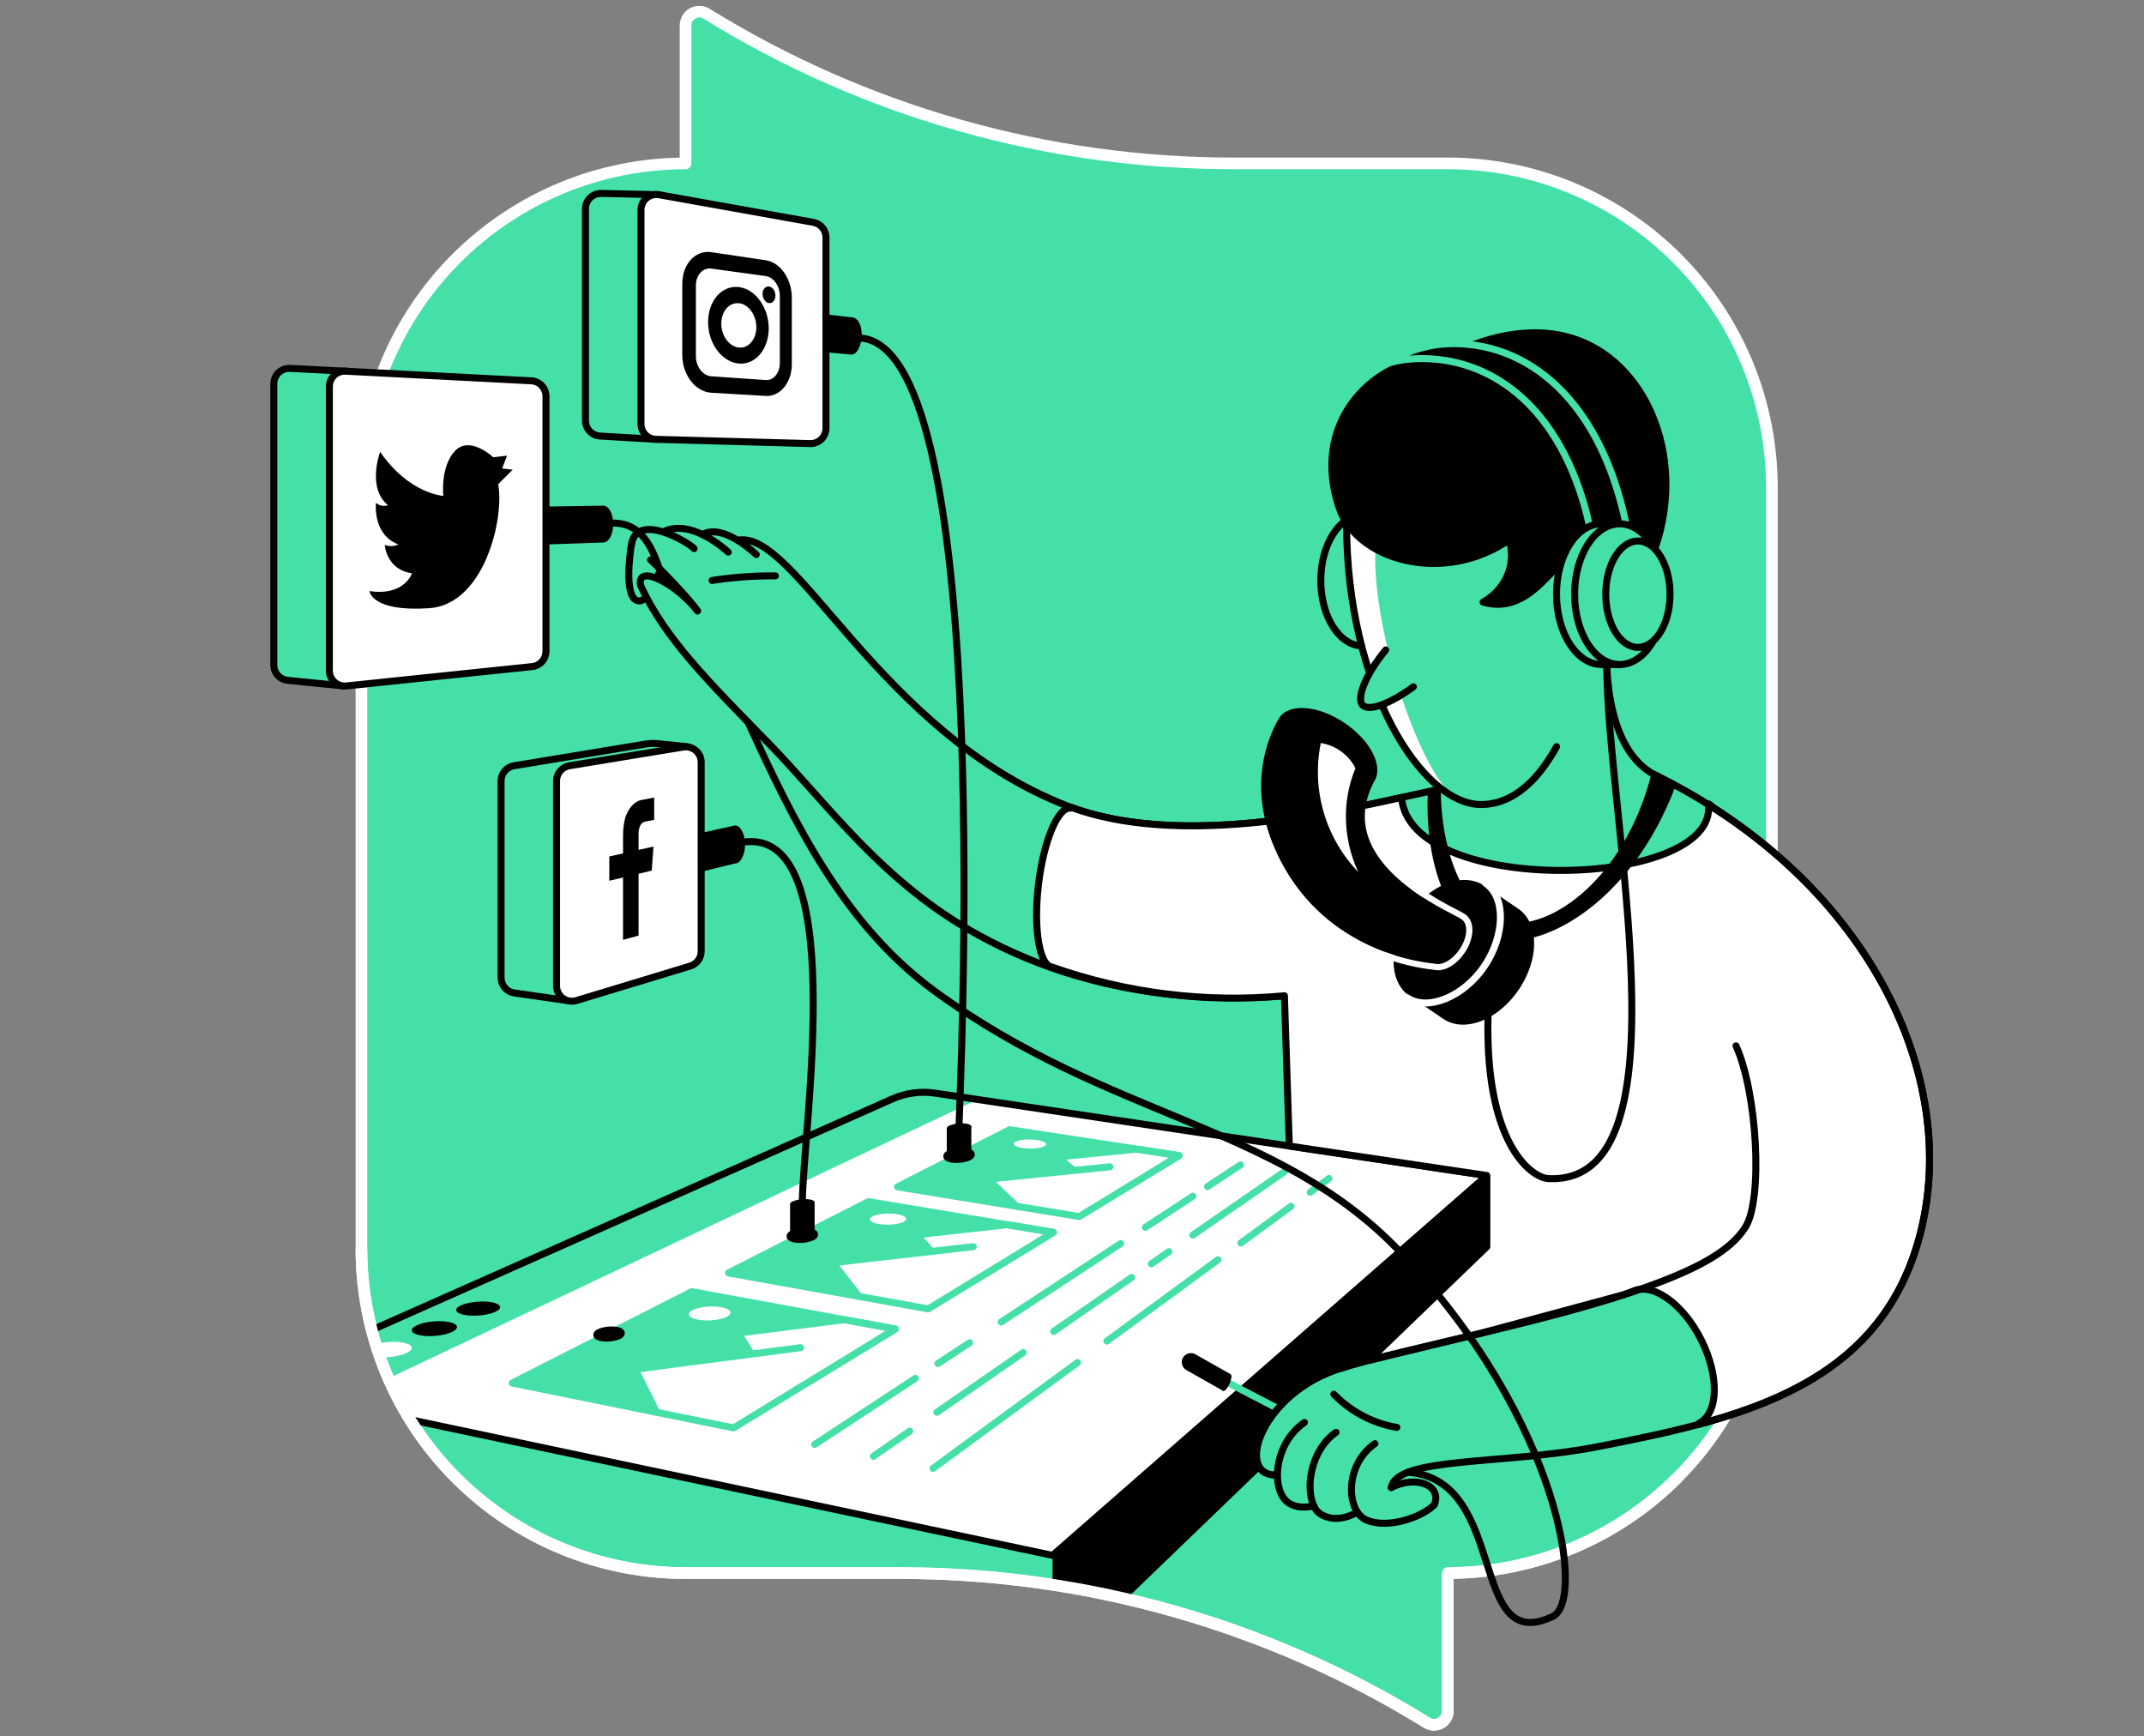 <svg width="368" height="298" viewBox="0 0 368 298" fill="none" xmlns="http://www.w3.org/2000/svg">
<rect x="0" y="0" width="368" height="298" fill="#808080" stroke="none"/>
<path d="M248.503 269.964V293.642C248.502 294.059 248.391 294.468 248.181 294.828C247.971 295.188 247.669 295.486 247.307 295.692C246.945 295.898 246.534 296.004 246.117 296C245.701 295.996 245.292 295.882 244.934 295.669C217.77 278.87 186.463 269.972 154.525 269.974H117.667C110.362 269.974 103.128 268.535 96.378 265.739C89.629 262.944 83.496 258.846 78.331 253.68C73.165 248.514 69.067 242.381 66.272 235.631C63.477 228.882 62.038 221.648 62.039 214.342V83.678C62.038 76.372 63.476 69.138 66.271 62.388C69.066 55.638 73.164 49.505 78.329 44.339C83.495 39.173 89.628 35.075 96.378 32.28C103.127 29.484 110.362 28.045 117.667 28.046V4.371C117.666 3.951 117.776 3.538 117.987 3.175C118.198 2.812 118.502 2.512 118.868 2.305C119.234 2.099 119.648 1.994 120.068 2C120.488 2.007 120.899 2.126 121.257 2.344C148.42 19.144 179.728 28.042 211.667 28.039H248.503C255.809 28.038 263.044 29.477 269.794 32.273C276.544 35.069 282.677 39.168 287.843 44.335C293.009 49.501 297.106 55.635 299.901 62.386C302.696 69.137 304.133 76.372 304.131 83.678V214.342C304.129 229.094 298.268 243.242 287.835 253.673C277.403 264.104 263.255 269.964 248.503 269.964" fill="#45E0A8"/>
<path d="M248.503 269.964V293.642C248.502 294.059 248.391 294.468 248.181 294.828C247.971 295.188 247.669 295.486 247.307 295.692C246.945 295.898 246.534 296.004 246.117 296C245.701 295.996 245.292 295.882 244.934 295.669C217.77 278.87 186.463 269.972 154.525 269.974H117.667C110.362 269.974 103.128 268.535 96.378 265.739C89.629 262.944 83.496 258.846 78.331 253.68C73.165 248.514 69.067 242.381 66.272 235.631C63.477 228.882 62.038 221.648 62.039 214.342V83.678C62.038 76.372 63.476 69.138 66.271 62.388C69.066 55.638 73.164 49.505 78.329 44.339C83.495 39.173 89.628 35.075 96.378 32.28C103.127 29.484 110.362 28.045 117.667 28.046V4.371C117.666 3.951 117.776 3.538 117.987 3.175C118.198 2.812 118.502 2.512 118.868 2.305C119.234 2.099 119.648 1.994 120.068 2C120.488 2.007 120.899 2.126 121.257 2.344C148.42 19.144 179.728 28.042 211.667 28.039H248.503C255.809 28.038 263.044 29.477 269.794 32.273C276.544 35.069 282.677 39.168 287.843 44.335C293.009 49.501 297.106 55.635 299.901 62.386C302.696 69.137 304.133 76.372 304.131 83.678V214.342C304.129 229.094 298.268 243.242 287.835 253.673C277.403 264.104 263.255 269.964 248.503 269.964" stroke="white" stroke-width="2" stroke-miterlimit="10" stroke-linejoin="round"/>
<path d="M113.338 97.737C112.4 100.296 111.065 103.133 109.734 103.133C107.036 103.133 108.064 95.168 108.421 93.227" stroke="black" stroke-width="1.2" stroke-linecap="round" stroke-linejoin="round"/>
<mask id="mask0_9415_4083" style="mask-type:alpha" maskUnits="userSpaceOnUse" x="62" y="2" width="243" height="294">
<path d="M248.503 269.964V293.642C248.502 294.059 248.391 294.468 248.181 294.828C247.971 295.188 247.669 295.486 247.307 295.692C246.945 295.898 246.534 296.004 246.117 296C245.701 295.996 245.292 295.882 244.934 295.669C217.77 278.87 186.463 269.972 154.525 269.974H117.667C110.362 269.974 103.128 268.535 96.378 265.739C89.629 262.944 83.496 258.846 78.331 253.68C73.165 248.514 69.067 242.381 66.272 235.631C63.477 228.882 62.038 221.648 62.039 214.342V83.678C62.038 76.372 63.476 69.138 66.271 62.388C69.066 55.638 73.164 49.505 78.329 44.339C83.495 39.173 89.628 35.075 96.378 32.28C103.127 29.484 110.362 28.045 117.667 28.046V4.371C117.666 3.951 117.776 3.538 117.987 3.175C118.198 2.812 118.502 2.512 118.868 2.305C119.234 2.099 119.648 1.994 120.068 2C120.488 2.007 120.899 2.126 121.257 2.344C148.42 19.144 179.728 28.042 211.667 28.039H248.503C255.809 28.038 263.044 29.477 269.794 32.273C276.544 35.069 282.677 39.168 287.843 44.335C293.009 49.501 297.106 55.635 299.901 62.386C302.696 69.137 304.133 76.372 304.131 83.678V214.342C304.129 229.094 298.268 243.242 287.835 253.673C277.403 264.104 263.255 269.964 248.503 269.964" fill="#FF788F"/>
</mask>
<g mask="url(#mask0_9415_4083)">
<path d="M116.622 271.275L180.662 285.781L255.209 213.951V201.742" stroke="black" stroke-width="1.2" stroke-linecap="round" stroke-linejoin="round"/>
<path d="M255.208 201.742L180.662 266.935V285.781L255.208 213.951V201.742Z" fill="black"/>
<path d="M255.208 201.742L180.662 266.934L42.44 237.739L153.165 188.594C155.458 187.578 157.993 187.234 160.474 187.602L255.208 201.742Z" fill="white"/>
<path d="M167.786 188.694L57.471 240.911L42.44 237.739L153.165 188.594C155.458 187.578 157.993 187.234 160.474 187.602L167.786 188.694Z" fill="#45E0A8"/>
<path d="M69.279 230.437C70.95 230.769 71.164 231.572 69.74 232.222C68.316 232.871 65.754 233.157 64.062 232.814C62.37 232.471 62.206 231.658 63.662 230.998C65.118 230.337 67.613 230.105 69.279 230.437Z" fill="white"/>
<path d="M77.038 226.883C78.68 227.205 78.922 227.954 77.566 228.6C76.21 229.246 73.733 229.489 72.07 229.157C70.407 228.825 70.207 228.054 71.596 227.426C72.984 226.798 75.4 226.562 77.038 226.883Z" fill="black"/>
<path d="M84.432 223.496C86.045 223.803 86.32 224.538 85.028 225.137C83.736 225.737 81.331 225.979 79.7 225.662C78.069 225.344 77.837 224.591 79.158 224.01C80.478 223.428 82.819 223.189 84.432 223.496Z" fill="black"/>
<path d="M255.208 201.742L180.662 266.934L42.44 237.739L153.165 188.594C155.458 187.578 157.993 187.234 160.474 187.602L255.208 201.742Z" stroke="black" stroke-width="1.2" stroke-linecap="round" stroke-linejoin="round"/>
<path d="M160.988 234.01L166.426 230.441" stroke="#45E0A8" stroke-width="1.2" stroke-linecap="round" stroke-linejoin="round"/>
<path d="M139.84 247.893L157.105 236.559" stroke="#45E0A8" stroke-width="1.2" stroke-linecap="round" stroke-linejoin="round"/>
<path d="M160.802 242.389L175.619 232.129" stroke="#45E0A8" stroke-width="1.2" stroke-linecap="round" stroke-linejoin="round"/>
<path d="M149.907 249.93L156.142 245.615" stroke="#45E0A8" stroke-width="1.2" stroke-linecap="round" stroke-linejoin="round"/>
<path d="M160.142 252.003L184.952 233.842" stroke="#45E0A8" stroke-width="1.2" stroke-linecap="round" stroke-linejoin="round"/>
<path d="M171.836 226.89L192.353 213.418" stroke="#45E0A8" stroke-width="1.2" stroke-linecap="round" stroke-linejoin="round"/>
<path d="M197.617 216.897L200.65 214.799" stroke="#45E0A8" stroke-width="1.2" stroke-linecap="round" stroke-linejoin="round"/>
<path d="M180.844 228.51L194.226 219.246" stroke="#45E0A8" stroke-width="1.2" stroke-linecap="round" stroke-linejoin="round"/>
<path d="M189.987 230.156L209.058 216.195" stroke="#45E0A8" stroke-width="1.2" stroke-linecap="round" stroke-linejoin="round"/>
<path d="M207.259 203.632L212.905 199.928" stroke="#45E0A8" stroke-width="1.2" stroke-linecap="round" stroke-linejoin="round"/>
<path d="M196.589 210.638L204.747 205.285" stroke="#45E0A8" stroke-width="1.2" stroke-linecap="round" stroke-linejoin="round"/>
<path d="M204.733 211.968L220.46 201.084" stroke="#45E0A8" stroke-width="1.2" stroke-linecap="round" stroke-linejoin="round"/>
<path d="M224.875 204.614L228.104 202.252" stroke="#45E0A8" stroke-width="1.2" stroke-linecap="round" stroke-linejoin="round"/>
<path d="M212.987 213.319L221.584 207.023" stroke="#45E0A8" stroke-width="1.2" stroke-linecap="round" stroke-linejoin="round"/>
<path d="M153.672 228.088L125.911 245.058L87.912 237.363L118.731 221.672L153.672 228.088Z" fill="#45E0A8"/>
<path d="M123.813 224.346C125.447 224.649 125.89 225.367 124.79 225.959C123.691 226.551 121.436 226.787 119.794 226.476C118.153 226.166 117.735 225.438 118.863 224.853C119.991 224.267 122.185 224.043 123.813 224.346Z" fill="white"/>
<path d="M126.71 228.785L130.982 235.594L138.894 237.125L153.672 228.089L144.936 226.486L126.71 228.785Z" fill="white" stroke="#45E0A8" stroke-width="1.2" stroke-linecap="round" stroke-linejoin="round"/>
<path d="M109.01 234.994L112.721 242.388L125.911 245.058L151.431 229.459L109.01 234.994Z" fill="white"/>
<path d="M137.392 231.291L109.01 234.995L112.721 242.39" fill="white"/>
<path d="M137.392 231.291L109.01 234.995L112.721 242.39" stroke="#45E0A8" stroke-width="1.2" stroke-linecap="round" stroke-linejoin="round"/>
<path d="M153.672 228.088L125.911 245.058L87.912 237.363L118.731 221.672L153.672 228.088Z" stroke="#45E0A8" stroke-width="1.2" stroke-linecap="round" stroke-linejoin="round"/>
<path d="M180.808 211.501L159.325 224.634L125.033 218.464L149.061 206.227L180.808 211.501Z" fill="#45E0A8"/>
<path d="M153.993 208.384C155.478 208.633 155.988 209.208 155.128 209.672C154.268 210.136 152.33 210.311 150.828 210.057C149.325 209.804 148.843 209.222 149.728 208.762C150.614 208.302 152.512 208.137 153.993 208.384Z" fill="white"/>
<path d="M157.291 211.92L162.158 217.298L169.299 218.537L180.808 211.503L172.893 210.189L157.291 211.92Z" fill="white" stroke="#45E0A8" stroke-width="1.2" stroke-linecap="round" stroke-linejoin="round"/>
<path d="M142.927 216.716L147.452 222.497L159.325 224.635L179.053 212.576L142.927 216.716Z" fill="white"/>
<path d="M167.051 213.949L142.927 216.715L147.452 222.496" fill="white"/>
<path d="M167.051 213.949L142.927 216.715L147.452 222.496" stroke="#45E0A8" stroke-width="1.2" stroke-linecap="round" stroke-linejoin="round"/>
<path d="M180.808 211.501L159.325 224.634L125.033 218.464L149.061 206.227L180.808 211.501Z" stroke="#45E0A8" stroke-width="1.2" stroke-linecap="round" stroke-linejoin="round"/>
<path d="M202.37 198.322L185.255 208.785L154.05 203.686L173.307 193.879L202.37 198.322Z" fill="#45E0A8"/>
<path d="M178.042 195.665C179.406 195.872 179.948 196.343 179.252 196.718C178.556 197.092 176.865 197.224 175.491 197.014C174.117 196.803 173.596 196.325 174.31 195.943C175.023 195.561 176.686 195.454 178.042 195.665Z" fill="white"/>
<path d="M181.525 198.555L186.657 202.923L193.156 203.954L202.37 198.323L195.14 197.217L181.525 198.555Z" fill="white" stroke="#45E0A8" stroke-width="1.2" stroke-linecap="round" stroke-linejoin="round"/>
<path d="M169.553 202.365L174.47 207.022L185.255 208.785L200.961 199.186L169.553 202.365Z" fill="white"/>
<path d="M190.497 200.246L169.553 202.366L174.47 207.023" fill="white"/>
<path d="M190.497 200.246L169.553 202.366L174.47 207.023" stroke="#45E0A8" stroke-width="1.2" stroke-linecap="round" stroke-linejoin="round"/>
<path d="M202.37 198.322L185.255 208.785L154.05 203.686L173.307 193.879L202.37 198.322Z" stroke="#45E0A8" stroke-width="1.2" stroke-linecap="round" stroke-linejoin="round"/>
</g>
<path d="M62.039 214.342C62.038 221.648 63.477 228.882 66.272 235.631C69.067 242.381 73.165 248.514 78.331 253.68C83.496 258.846 89.629 262.944 96.378 265.739C103.128 268.535 110.362 269.974 117.667 269.974H154.525C186.463 269.972 217.77 278.87 244.934 295.669C245.292 295.882 245.701 295.996 246.117 296C246.534 296.004 246.945 295.898 247.307 295.692C247.669 295.486 247.971 295.188 248.181 294.828C248.391 294.468 248.502 294.059 248.503 293.642V269.964C263.255 269.964 277.403 264.104 287.835 253.673" stroke="white" stroke-width="2" stroke-miterlimit="10" stroke-linejoin="round"/>
<path d="M246.536 124.123C247.519 124.725 248.666 125.004 249.816 124.922C252.464 124.673 254.837 122.196 255.583 118.713" stroke="black" stroke-width="1.2" stroke-linecap="round" stroke-linejoin="round"/>
<path d="M247.303 135.418C237.118 137.335 204.582 146.699 183.067 138.273C150.817 125.622 136.545 90.724 126.614 92.719" stroke="black" stroke-width="1.2" stroke-linecap="round" stroke-linejoin="round"/>
<path d="M108.435 93.226C109.441 88.005 118.006 92.934 119.141 94.15" stroke="black" stroke-width="1.2" stroke-linecap="round" stroke-linejoin="round"/>
<path d="M119.712 104.845C118.538 103.111 114.687 98.985 111.679 96.084" stroke="black" stroke-width="1.2" stroke-linecap="round" stroke-linejoin="round"/>
<path d="M114.074 91.163C118.42 89.236 123.624 93.522 124.994 94.753" stroke="black" stroke-width="1.2" stroke-linecap="round" stroke-linejoin="round"/>
<path d="M120.558 91.73C123.827 89.945 128.434 93.935 129.804 95.166" stroke="black" stroke-width="1.2" stroke-linecap="round" stroke-linejoin="round"/>
<path d="M119.712 104.844C116.04 100.127 109.188 96.636 109.959 100.48C111.722 104.348 114.131 107.956 117.096 111.636" fill="#45E0A8"/>
<path d="M119.712 104.844C116.04 100.127 109.188 96.636 109.959 100.48C114.074 109.519 121.736 117.131 131.946 127.584C142.156 138.037 151.42 151.494 168.143 160.594C170.749 162.019 173.429 163.303 176.172 164.441C186.058 168.538 201.51 172.692 222.519 170.719" stroke="black" stroke-width="1.2" stroke-linecap="round" stroke-linejoin="round"/>
<path d="M219 253.139C211.802 253.139 215.603 239.189 229.439 235.046C247.56 229.304 292.526 222.674 300.455 210.187C303.546 205.326 300.73 197.746 296.012 190.273L310.202 192.386L308.949 220.936L291.63 244.25C257.453 253.197 240.766 248.889 238.814 255.291" fill="#45E0A8"/>
<path d="M294.185 138.687C293.875 138.487 293.204 137.717 293.243 138.088C294.817 152.644 241.993 154.058 240.562 136.867C226.848 139.904 201.753 145.15 183.856 138.555L183.759 138.691C181.59 138.437 179.12 144.336 178.239 151.866C177.357 159.396 178.399 165.706 180.569 165.963C193.354 170.468 206.963 172.151 220.46 170.895C220.743 179.49 221.024 188.086 221.302 196.682L255.205 201.742V213.965L234.952 233.479L253.731 228.932L278.776 222.173L280.153 221.659C283.508 219.953 288.797 223.626 291.966 229.867C295.135 236.109 294.988 242.54 291.634 244.245L291.505 244.456C309.07 239.756 324.337 231.859 329.537 211.963C335.982 187.296 323.474 157.512 294.185 138.687Z" fill="white" stroke="black" stroke-width="1.2" stroke-linecap="round" stroke-linejoin="round"/>
<path d="M128.409 123.967C136.074 140.74 144.743 158.633 160.416 170.092C190.497 192.086 219.271 192.785 240.276 214.797C267.802 243.643 272.18 274.712 266.524 277.413C251.892 284.404 259.066 253.931 241.65 252.664" stroke="black" stroke-width="1.2" stroke-linecap="round" stroke-linejoin="round"/>
<path d="M91.519 89.882L104.959 89.768C107.853 89.768 111.411 90.481 113.788 99.76" stroke="black" stroke-width="1.2" stroke-linecap="round" stroke-linejoin="round"/>
<path d="M297.971 179.488C301.594 187.461 302.657 205.779 299.567 210.639C297.022 214.643 291.558 217.595 283.507 220.557C266.446 226.834 241.754 231.145 229.445 235.046C215.61 239.189 211.809 253.139 219.007 253.139" stroke="black" stroke-width="1.2" stroke-linecap="round" stroke-linejoin="round"/>
<path d="M206.788 235.221L220.046 242.119" stroke="#45E0A8" stroke-width="1.2" stroke-linecap="round" stroke-linejoin="round"/>
<path d="M103.564 86.783L91.519 86.969V93.517L103.564 93.1C104.499 93.1 105.259 91.672 105.259 89.942C105.259 88.211 104.499 86.783 103.564 86.783Z" fill="black"/>
<path d="M146.238 54.476L139.85 53.727L134.197 55.982L140.46 60.336L146.17 60.857C147.105 60.857 147.912 59.197 147.912 57.452C147.912 55.707 147.173 54.476 146.238 54.476Z" fill="black"/>
<path d="M126.164 141.664L116.461 143.805L113.221 147.606L117.146 150.397L126.186 148.184C127.124 148.184 127.884 146.667 127.884 144.922C127.884 143.177 127.103 141.664 126.164 141.664Z" fill="black"/>
<path d="M112.593 75.397L102.989 74.834C102.315 74.795 101.68 74.501 101.216 74.01C100.751 73.519 100.492 72.868 100.491 72.193V35.839C100.491 35.486 100.561 35.137 100.698 34.812C100.835 34.487 101.035 34.193 101.287 33.947C101.539 33.7 101.838 33.507 102.166 33.378C102.494 33.248 102.844 33.186 103.196 33.194L113.124 33.422L112.593 75.397Z" fill="#45E0A8" stroke="black" stroke-width="1.2" stroke-linecap="round" stroke-linejoin="round"/>
<path d="M58.663 117.686L49.384 116.762C48.731 116.696 48.125 116.39 47.685 115.904C47.244 115.417 47 114.784 47 114.128V65.865C47.001 65.506 47.074 65.151 47.216 64.822C47.358 64.492 47.565 64.195 47.825 63.948C48.086 63.701 48.394 63.509 48.73 63.385C49.067 63.261 49.425 63.206 49.784 63.224L59.687 63.724L58.663 117.686Z" fill="#45E0A8" stroke="black" stroke-width="1.2" stroke-linecap="round" stroke-linejoin="round"/>
<path d="M97.554 171.744L88.276 170.413C87.646 170.322 87.069 170.007 86.653 169.526C86.236 169.045 86.006 168.43 86.006 167.793V134.026C86.005 133.399 86.228 132.792 86.634 132.314C87.04 131.836 87.603 131.519 88.222 131.418L110.84 127.688C111.526 127.574 112.223 127.553 112.914 127.628L118.024 128.156L97.554 171.744Z" fill="#45E0A8" stroke="black" stroke-width="1.2" stroke-linecap="round" stroke-linejoin="round"/>
<path d="M139.051 76.129L112.593 75.397C111.904 75.379 111.249 75.092 110.769 74.598C110.288 74.104 110.019 73.442 110.02 72.753V36.024C110.02 35.637 110.105 35.255 110.269 34.905C110.432 34.555 110.671 34.245 110.968 33.996C111.265 33.748 111.612 33.568 111.986 33.469C112.36 33.37 112.751 33.354 113.131 33.422L139.59 38.155C140.201 38.264 140.754 38.584 141.152 39.059C141.551 39.535 141.77 40.136 141.77 40.756V73.488C141.77 73.841 141.699 74.191 141.561 74.517C141.423 74.842 141.222 75.137 140.968 75.383C140.715 75.629 140.414 75.822 140.085 75.95C139.756 76.078 139.404 76.139 139.051 76.129Z" fill="white" stroke="black" stroke-width="1.2" stroke-linecap="round" stroke-linejoin="round"/>
<path d="M131.442 67.948L122.082 67.402C119.366 67.241 117.11 64.347 117.11 60.95V48.705C117.11 45.308 119.366 42.878 122.082 43.277L131.442 44.666C133.94 45.023 135.91 47.902 135.91 51.068V62.488C135.91 65.635 133.926 68.094 131.442 67.948ZM122.082 46.093C120.654 45.893 119.444 47.196 119.444 48.998V61.132C119.444 62.934 120.636 64.479 122.082 64.579L131.442 65.225C132.777 65.318 133.855 64.004 133.855 62.295V50.807C133.855 49.102 132.784 47.563 131.442 47.381L122.082 46.093Z" fill="black"/>
<path d="M126.846 62.396C123.948 62.168 121.539 58.977 121.539 55.284C121.539 51.59 123.948 48.899 126.846 49.27C129.683 49.627 131.945 52.811 131.945 56.361C131.945 59.912 129.683 62.617 126.846 62.396ZM126.846 52.047C125.176 51.851 123.802 53.414 123.802 55.534C123.802 57.653 125.176 59.498 126.846 59.648C128.516 59.798 129.822 58.221 129.822 56.154C129.822 54.088 128.494 52.229 126.846 52.033V52.047Z" fill="black"/>
<path d="M133.098 50.73C133.098 51.512 132.609 52.087 131.999 52.015C131.389 51.944 130.889 51.241 130.889 50.452C130.889 49.663 131.389 49.089 131.999 49.167C132.609 49.246 133.098 49.949 133.098 50.73Z" fill="black"/>
<path d="M91.344 114.399L59.451 117.722C59.083 117.76 58.71 117.721 58.358 117.606C58.005 117.492 57.681 117.304 57.406 117.056C57.131 116.809 56.911 116.505 56.76 116.167C56.61 115.829 56.532 115.462 56.532 115.092V66.344C56.532 65.985 56.605 65.63 56.746 65.3C56.888 64.971 57.095 64.673 57.355 64.426C57.615 64.179 57.922 63.988 58.259 63.863C58.595 63.739 58.953 63.684 59.312 63.703L91.212 65.355C91.888 65.393 92.523 65.689 92.987 66.18C93.452 66.672 93.71 67.323 93.71 67.999V111.759C93.713 112.414 93.473 113.046 93.035 113.534C92.598 114.022 91.996 114.331 91.344 114.399V114.399Z" fill="white" stroke="black" stroke-width="1.2" stroke-linecap="round" stroke-linejoin="round"/>
<path d="M84.657 78.479C84.657 78.479 80.649 74.671 78.094 77.387C75.539 80.103 76.095 85.106 76.095 85.106C76.095 85.106 70.182 84.749 65.247 77.541C65.247 77.541 62.927 83.743 66.596 86.694C66.247 86.816 65.872 86.843 65.509 86.773C65.147 86.704 64.808 86.54 64.529 86.298C64.529 86.298 63.891 91.769 68.398 93.436C68.031 93.606 67.633 93.701 67.228 93.715C66.824 93.729 66.421 93.662 66.042 93.518C66.042 93.518 66.278 97.761 70.721 98.389C70.721 98.389 69.408 102.354 63.409 101.437C63.409 101.437 63.73 105.062 73.697 104.377C83.094 103.731 86.623 88.996 85.502 83.104L88.001 80.606L86.191 80.399L87.03 78.204L84.657 78.479Z" fill="black"/>
<path d="M118.477 165.789L98.942 171.716C98.547 171.837 98.129 171.863 97.722 171.793C97.314 171.722 96.929 171.557 96.597 171.311C96.265 171.065 95.995 170.745 95.809 170.376C95.624 170.007 95.527 169.599 95.527 169.186V134.027C95.526 133.4 95.749 132.793 96.155 132.315C96.561 131.837 97.124 131.519 97.743 131.419L117.278 128.207C117.657 128.145 118.045 128.166 118.415 128.268C118.784 128.371 119.128 128.553 119.42 128.801C119.713 129.05 119.948 129.359 120.109 129.707C120.27 130.056 120.354 130.435 120.354 130.819V163.262C120.353 163.829 120.17 164.38 119.832 164.834C119.494 165.289 119.019 165.624 118.477 165.789V165.789Z" fill="white" stroke="black" stroke-width="1.2" stroke-linecap="round" stroke-linejoin="round"/>
<path d="M110.758 141.003L112.286 140.689V136.881L110.387 137.238L109.991 137.316C109.991 137.316 108.531 137.538 107.593 139.65C107.593 139.65 106.947 140.721 106.94 143.536V146.459L104.584 146.984V151.156L106.94 150.595V161.301L109.606 160.566V149.953L111.861 149.418L112.172 145.285L109.606 145.856V142.948C109.613 142.637 109.702 141.192 110.758 141.003Z" fill="black"/>
<path d="M236.783 89.325V88.383H233.896C229.92 88.383 226.701 93.411 226.701 99.621C226.701 105.83 229.913 110.858 233.896 110.858H236.783V109.916" fill="#45E0A8"/>
<path d="M236.783 89.325V88.383H233.896C229.92 88.383 226.701 93.411 226.701 99.621C226.701 105.83 229.913 110.858 233.896 110.858H236.783V109.916" stroke="black" stroke-width="1.2" stroke-linecap="round" stroke-linejoin="round"/>
<path d="M238.806 255.294L244.991 243.76L241.611 239.809L229.439 235.045C215.603 239.188 211.802 253.138 219 253.138L219.271 253.053C219.254 255.115 219.86 256.907 220.984 257.788C221.773 258.409 223.429 258.83 225.531 258.448C225.81 259.121 226.315 259.675 226.958 260.015C227.429 260.236 229.535 261.443 232.989 259.519C233.377 260.136 233.944 260.62 234.613 260.907C238.539 262.47 244.327 260.193 246.197 258.234C247.521 254.851 242.992 253.138 238.806 255.294Z" fill="#45E0A8"/>
<path d="M275.921 109.949C275.589 112.447 275.15 127.657 283.5 132.692C320.372 150.643 336.717 184.478 329.537 211.971C322.685 238.204 298.325 243.575 274.279 248.272C258.024 251.448 239.759 249.931 238.806 255.295" stroke="black" stroke-width="1.2" stroke-linecap="round" stroke-linejoin="round"/>
<path d="M228.935 239.268C230.525 240.907 232.387 242.26 234.438 243.264C236.121 244.085 237.913 244.659 239.759 244.97" stroke="black" stroke-width="1.2" stroke-linecap="round" stroke-linejoin="round"/>
<path d="M230.391 234.75C216.559 238.893 211.798 253.139 218.996 253.139" stroke="black" stroke-width="1.2" stroke-linecap="round" stroke-linejoin="round"/>
<path d="M223.893 244.125C218.579 247.808 218.183 255.598 220.984 257.79C221.816 258.446 223.264 258.946 225.531 258.45" stroke="black" stroke-width="1.2" stroke-linecap="round" stroke-linejoin="round"/>
<path d="M229.321 245.816C225.006 248.807 224.018 255.302 225.513 258.45C225.794 259.121 226.298 259.675 226.941 260.016C227.412 260.237 229.517 261.444 232.972 259.52" stroke="black" stroke-width="1.2" stroke-linecap="round" stroke-linejoin="round"/>
<path d="M235.994 247.76C230.68 251.446 231.051 259.479 234.616 260.907C238.542 262.47 244.33 260.193 246.2 258.234C247.535 254.851 242.989 253.138 238.806 255.293" stroke="black" stroke-width="1.2" stroke-linecap="round" stroke-linejoin="round"/>
<path d="M231.13 89.897C231.13 117.829 244.041 138.074 254.187 138.074C257.217 138.074 262.356 136.853 267.17 128.142" fill="#45E0A8"/>
<path d="M250.461 137.266C243.031 134.054 231.305 95.762 238.064 87.265L233.389 85.445L231.13 90.716C231.13 115.315 241.144 133.312 250.461 137.266Z" fill="white"/>
<path d="M231.13 89.897C231.13 117.829 244.041 138.074 254.187 138.074C257.217 138.074 262.356 136.853 267.17 128.142" stroke="black" stroke-width="1.2" stroke-linecap="round" stroke-linejoin="round"/>
<path d="M238.631 110.566C235.023 114.949 232.797 119.92 233.896 121.023C234.995 122.125 238.642 120.762 242.593 117.857" fill="#45E0A8"/>
<path d="M237.85 111.543C234.242 115.925 232.797 119.929 233.896 121.032C234.995 122.135 238.642 120.772 242.593 117.867" stroke="black" stroke-width="1.2" stroke-linecap="round" stroke-linejoin="round"/>
<path d="M229.849 87.12C232.929 96.291 247.967 100.352 259.044 92.63C259.561 94.357 259.561 96.198 259.044 97.925C258.297 100.237 256.691 102.173 254.559 103.336C262.003 105.523 266.028 97.412 267.659 97.419C268.862 97.419 269.825 98.661 270.421 99.614L282.323 98.322C290.11 82.519 284.532 65.272 273.044 59.352C261.364 53.324 248.021 61.339 247.286 61.796C238.442 60.426 224.325 70.657 229.849 87.12Z" fill="black" stroke="black" stroke-width="1.2" stroke-linecap="round" stroke-linejoin="round"/>
<path d="M242.568 61.581C254.219 60.928 266.121 67.916 271.62 85.652C272.852 89.61 273.048 91.879 273.565 94.16L279.611 92.6C275.417 68.276 261.685 58.255 248.11 59.019C246.151 59.13 242.307 59.64 237.682 62.491C239.266 61.985 240.907 61.679 242.568 61.581V61.581Z" fill="black" stroke="#45E0A8" stroke-width="1.2" stroke-linecap="round" stroke-linejoin="round"/>
<path d="M282.633 101.973C282.633 97.027 280.728 92.776 277.994 90.91V89.897H274.893C270.61 89.897 267.163 95.303 267.163 101.973C267.163 108.643 270.625 114.046 274.893 114.046H277.994V113.032C280.728 111.166 282.633 106.905 282.633 101.973Z" fill="#45E0A8" stroke="black" stroke-width="1.2" stroke-linecap="round" stroke-linejoin="round"/>
<path d="M278.001 114.046C282.27 114.046 285.731 108.641 285.731 101.973C285.731 95.306 282.27 89.9 278.001 89.9C273.732 89.9 270.271 95.306 270.271 101.973C270.271 108.641 273.732 114.046 278.001 114.046Z" fill="#45E0A8" stroke="black" stroke-width="1.2" stroke-linecap="round" stroke-linejoin="round"/>
<path d="M281.134 111.098C284.181 111.098 286.652 107.012 286.652 101.973C286.652 96.933 284.181 92.848 281.134 92.848C278.087 92.848 275.617 96.933 275.617 101.973C275.617 107.012 278.087 111.098 281.134 111.098Z" fill="#45E0A8" stroke="black" stroke-width="1.2" stroke-linecap="round" stroke-linejoin="round"/>
<path d="M143.059 57.535L147.905 58.035C171.191 60.44 164.613 189.641 164.613 193.306" stroke="black" stroke-width="1.2" stroke-linecap="round" stroke-linejoin="round"/>
<path d="M126.632 144.705C146.302 140.119 137.716 194.178 137.716 206.486" stroke="black" stroke-width="1.2" stroke-linecap="round" stroke-linejoin="round"/>
<path d="M247.304 135.418C247.329 146.459 251.375 156.084 257.439 158.025C265.118 160.48 278.733 151.477 283.49 132.688L287.619 134.811C279.793 155.763 263.127 164.431 254.455 160.634C247.914 157.779 244.566 147.212 245.07 135.867L247.304 135.418Z" fill="black"/>
<path d="M260.222 156.431L254.441 152.506L249.684 159.286C249.097 159.903 248.563 160.567 248.085 161.271C247.689 161.849 247.331 162.454 247.014 163.08L243.66 167.876L242.282 170.431L248.06 174.357C251.411 176.627 256.843 174.45 260.194 169.496C263.544 164.543 263.58 158.701 260.222 156.431Z" fill="black" stroke="black" stroke-width="1.2" stroke-linecap="round" stroke-linejoin="round"/>
<path d="M254.431 165.593C257.785 160.641 257.79 154.787 254.441 152.519C251.093 150.251 245.659 152.427 242.304 157.38C238.95 162.333 238.945 168.186 242.294 170.454C245.642 172.722 251.076 170.546 254.431 165.593Z" fill="black" stroke="black" stroke-width="1.2" stroke-linecap="round" stroke-linejoin="round"/>
<path d="M250.876 157.775C249.152 156.519 228.472 148.268 235.841 134.144C237.547 131.628 235.295 127.128 230.813 124.091C226.33 121.054 221.313 120.632 219.607 123.148C217.187 127.163 213.54 136.866 220.51 149.025C229.075 163.946 245.077 165.259 246.304 165.398C247.525 165.755 249.295 164.752 250.523 162.943C251.907 160.894 252.068 158.582 250.876 157.775Z" fill="black"/>
<path d="M226.702 127.518C225.902 131.455 226.071 135.527 227.193 139.385C228.315 143.243 230.357 146.77 233.143 149.665C231.464 146.073 230.759 142.103 231.098 138.152C231.301 135.98 231.826 133.85 232.654 131.832C232.072 130.695 231.229 129.711 230.195 128.961C229.161 128.212 227.964 127.717 226.702 127.518V127.518Z" fill="white"/>
<path d="M251.486 156.909C250.991 156.597 250.478 156.312 249.951 156.056C247.377 154.767 244.914 153.268 242.586 151.574L242.168 152.584C246.094 155.486 250.148 157.241 250.868 157.769C252.06 158.576 251.9 160.889 250.512 162.937C249.441 164.507 247.974 165.46 246.807 165.46C246.634 165.461 246.461 165.438 246.293 165.392C243.392 165.082 240.54 164.413 237.804 163.401L237.415 164.368C240.202 165.399 243.102 166.091 246.054 166.431H246.101C246.334 166.489 246.574 166.517 246.814 166.516C248.392 166.516 250.144 165.371 251.393 163.526C252.136 162.471 252.593 161.241 252.717 159.957C252.813 158.626 252.364 157.513 251.486 156.909Z" fill="white"/>
<path d="M254.979 151.574C258.52 153.972 258.327 160.589 254.78 165.828C251.232 171.066 245.044 173.625 241.5 171.227" stroke="white" stroke-width="1.2" stroke-linecap="round" stroke-linejoin="round"/>
<path d="M275.796 114.041C275.75 140.217 290.428 203.479 265.768 202.27C262.638 202.113 253.952 195.561 255.583 170.619" stroke="black" stroke-width="1.2" stroke-linecap="round" stroke-linejoin="round"/>
<path d="M105.887 228.329C106.779 228.503 106.911 228.921 106.176 229.264C105.224 229.629 104.191 229.734 103.185 229.567C102.282 229.389 102.172 228.964 102.925 228.625C103.869 228.266 104.891 228.164 105.887 228.329V228.329Z" fill="black" stroke="black" stroke-width="1.2" stroke-miterlimit="10"/>
<path d="M139.061 211.399C139.957 211.573 140.089 211.991 139.35 212.334C138.398 212.7 137.366 212.805 136.36 212.637C135.46 212.458 135.346 212.037 136.103 211.695C137.045 211.336 138.066 211.234 139.061 211.399Z" fill="black" stroke="black" stroke-width="1.2" stroke-miterlimit="10"/>
<path d="M139.061 205.863C139.957 206.038 140.089 206.456 139.35 206.798C138.398 207.165 137.366 207.27 136.36 207.102C135.46 206.923 135.346 206.499 136.103 206.16C137.045 205.801 138.066 205.699 139.061 205.863Z" fill="black"/>
<path d="M136.545 212.224H135.61V206.689L139.825 206.311V211.846L136.545 212.224Z" fill="black"/>
<path d="M165.959 192.859C166.851 193.034 166.986 193.452 166.248 193.794C165.296 194.161 164.263 194.266 163.257 194.098C162.358 193.919 162.244 193.498 163 193.156C163.944 192.8 164.964 192.698 165.959 192.859V192.859Z" fill="black"/>
<path d="M165.959 197.664C166.851 197.839 166.986 198.257 166.248 198.599C165.296 198.966 164.263 199.07 163.257 198.902C162.358 198.724 162.244 198.303 163 197.96C163.943 197.602 164.964 197.5 165.959 197.664Z" fill="black" stroke="black" stroke-width="1.2" stroke-miterlimit="10"/>
<path d="M163.443 198.488H162.508V193.685L166.722 193.307V198.11L163.443 198.488Z" fill="black"/>
<path d="M210.507 238.368C210.075 238.889 209.757 238.829 209.793 238.225C209.892 237.475 210.19 236.766 210.656 236.17C211.095 235.645 211.409 235.72 211.37 236.334C211.267 237.076 210.969 237.778 210.507 238.368V238.368Z" fill="black"/>
<path d="M205.178 232.426L211.199 235.827L209.946 238.707L203.64 235.138C203.298 234.945 203.04 234.63 202.919 234.256C202.797 233.882 202.82 233.476 202.984 233.118V233.118C203.076 232.923 203.208 232.749 203.371 232.607C203.534 232.465 203.724 232.358 203.93 232.293C204.136 232.228 204.353 232.207 204.568 232.229C204.783 232.252 204.991 232.319 205.178 232.426Z" fill="black"/>
<path d="M122.221 99.62C123.798 99.374 125.497 99.17 127.303 99.028C129.369 98.867 131.307 98.814 133.098 98.831" stroke="black" stroke-width="1.2" stroke-linecap="round" stroke-linejoin="round"/>
</svg>
